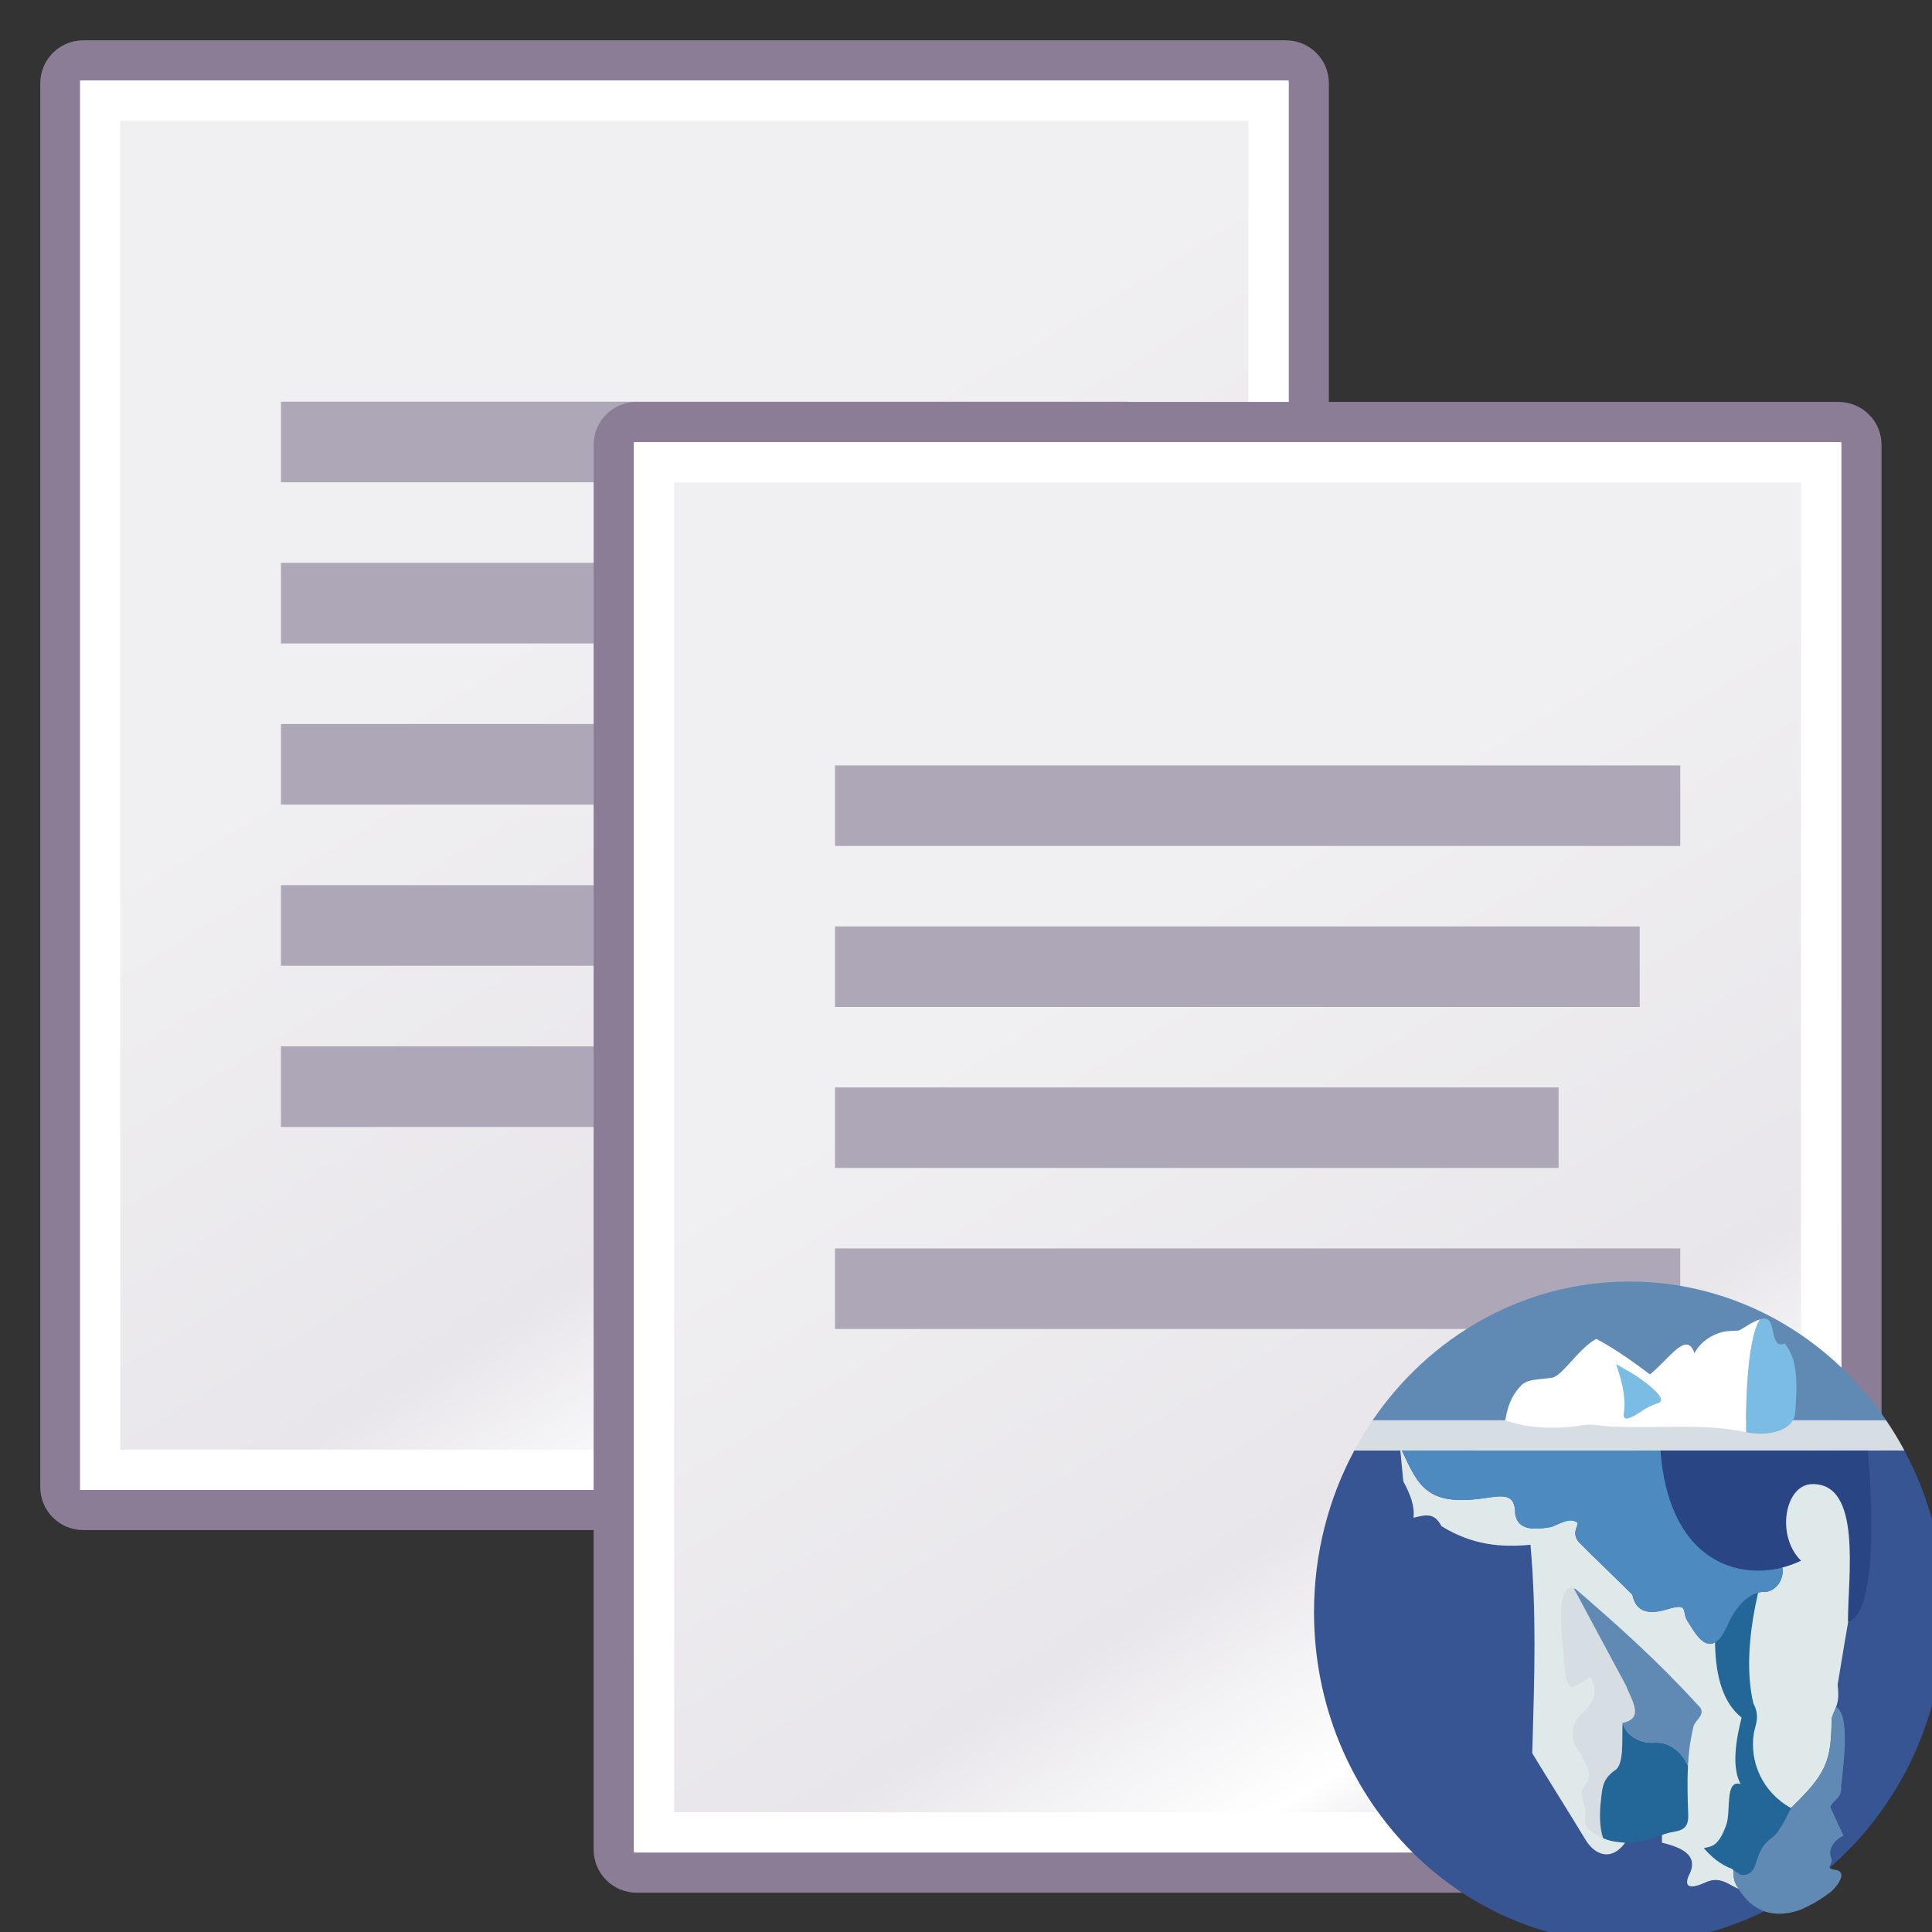 <?xml version="1.0" encoding="utf-8"?>
<!-- Generator: Adobe Illustrator 13.0.0, SVG Export Plug-In . SVG Version: 6.00 Build 14948)  -->
<!DOCTYPE svg PUBLIC "-//W3C//DTD SVG 1.1//EN" "http://www.w3.org/Graphics/SVG/1.1/DTD/svg11.dtd">
<svg version="1.1"
	 id="svg4198" xmlns:svg="http://www.w3.org/2000/svg" sodipodi:version="0.32" sodipodi:docname="Edit-copy 08.svg" inkscape:version="0.42.2" sodipodi:docbase="O:\Wikipedia\Template - Ambox" xmlns:inkscape="http://www.inkscape.org/namespaces/inkscape" xmlns:cc="http://web.resource.org/cc/" xmlns:rdf="http://www.w3.org/1999/02/22-rdf-syntax-ns#" xmlns:dc="http://purl.org/dc/elements/1.1/" xmlns:sodipodi="http://inkscape.sourceforge.net/DTD/sodipodi-0.dtd"
	 xmlns="http://www.w3.org/2000/svg" xmlns:xlink="http://www.w3.org/1999/xlink" x="0px" y="0px" width="48px" height="48px"
	 viewBox="0 0 48 48" enable-background="new 0 0 48 48" xml:space="preserve">
<rect x="0" y="0" width="48" height="48" fill="#333333" stroke="none"/>
<sodipodi:namedview  id="base" inkscape:grid-bbox="true" inkscape:pageopacity="0.0" inkscape:pageshadow="2" inkscape:showpageshadow="false" inkscape:window-width="800" inkscape:window-y="-4" inkscape:window-height="553" inkscape:window-x="-4" inkscape:current-layer="g4268" inkscape:document-units="px" pagecolor="#ffffff" borderopacity="1" inkscape:cy="24.000000" showgrid="false" bordercolor="#bebebe" inkscape:cx="24.000000" inkscape:zoom="8.0416667">
	</sodipodi:namedview>
<g id="layer1" inkscape:groupmode="layer" inkscape:label="Layer 1">
	<g id="g4268" transform="matrix(1.002,0,0,1.001,-5.002205e-2,-6.304895e-2)">
		<rect id="rect2279" x="20.162" y="34.032" opacity="0.171" enable-background="new    " width="13" height="2.001"/>
		
			<linearGradient id="rect4238_1_" gradientUnits="userSpaceOnUse" x1="-15.066" y1="773.157" x2="-1.59" y2="793.663" gradientTransform="matrix(1.069 0 0 0.989 29.768 -749.687)">
			<stop  offset="0" style="stop-color:#F0EFF1"/>
			<stop  offset="0.599" style="stop-color:#E8E6EA"/>
			<stop  offset="0.828" style="stop-color:#FFFFFF"/>
			<stop  offset="1" style="stop-color:#D6D3DA"/>
		</linearGradient>
		<path id="rect4238" fill="url(#rect4238_1_)" stroke="#8B7D95" stroke-width="0.999" d="M2.114,1.563h29.819
			c0.312,0,0.567,0.253,0.567,0.566v34.845c0,0.312-0.254,0.566-0.567,0.566H2.114c-0.313,0-0.566-0.254-0.566-0.566V2.129
			C1.549,1.816,1.802,1.563,2.114,1.563z"/>
		
			<linearGradient id="rect4240_1_" gradientUnits="userSpaceOnUse" x1="-537.627" y1="26.922" x2="-532.892" y2="42.232" gradientTransform="matrix(1 0 0 1 0 1.139482e-005)">
			<stop  offset="0" style="stop-color:#FFFFFF"/>
			<stop  offset="1" style="stop-color:#FFFFFF"/>
		</linearGradient>
		
			<rect id="rect4240" x="2.533" y="2.561" fill="none" stroke="url(#rect4240_1_)" stroke-width="0.999" width="28.971" height="33.982"/>
		<rect id="rect4248" x="7.016" y="10.033" fill="#ADA7B7" width="21" height="2"/>
		<rect id="rect4250" x="7.016" y="14.033" fill="#ADA7B7" width="20" height="2"/>
		<rect id="rect4252" x="7.016" y="18.033" fill="#ADA7B7" width="18" height="2"/>
		<rect id="rect4254" x="7.016" y="22.033" fill="#ADA7B7" width="21" height="2"/>
		<rect id="rect4256" x="7.016" y="26.033" fill="#ADA7B7" width="13" height="2.001"/>
	</g>
	<g id="g12863" transform="translate(0.746,-1.554371e-2)">
		
			<linearGradient id="rect12413_1_" gradientUnits="userSpaceOnUse" x1="-16.233" y1="773.022" x2="-2.756" y2="793.528" gradientTransform="matrix(1.067 0 0 0.989 43.962 -740.975)">
			<stop  offset="0" style="stop-color:#F0EFF1"/>
			<stop  offset="0.599" style="stop-color:#E8E6EA"/>
			<stop  offset="0.828" style="stop-color:#FFFFFF"/>
			<stop  offset="1" style="stop-color:#D6D3DA"/>
		</linearGradient>
		<path id="rect12413" sodipodi:nodetypes="ccccccccc" fill="url(#rect12413_1_)" stroke="#8B7D95" d="M15.073,10.501H44.93
			c0.315,0,0.57,0.253,0.57,0.567v27.168c0,2.477-6.881,8.303-9.27,8.303H15.073c-0.315,0-0.57-0.254-0.57-0.568V11.068
			C14.503,10.754,14.757,10.501,15.073,10.501z"/>
		<linearGradient id="rect15244_1_" gradientUnits="userSpaceOnUse" x1="-540.416" y1="26.696" x2="-535.681" y2="42.007">
			<stop  offset="0" style="stop-color:#FFFFFF"/>
			<stop  offset="1" style="stop-color:#FFFFFF"/>
		</linearGradient>
		<rect id="rect15244" x="15.503" y="11.5" fill="none" stroke="url(#rect15244_1_)" width="28.997" height="34.041"/>
		
			<linearGradient id="path2210_1_" gradientUnits="userSpaceOnUse" x1="34.855" y1="785.152" x2="32.524" y2="782.465" gradientTransform="matrix(1 0 0 1 7.654 -740.967)">
			<stop  offset="0" style="stop-color:#7A7187"/>
			<stop  offset="1" style="stop-color:#B7B2BE"/>
		</linearGradient>
		<path id="path2210" sodipodi:nodetypes="cccc" fill="url(#path2210_1_)" stroke="#8B7D95" d="M36.221,46.537
			c2.031,0.33,9.59-4.53,9.285-8.498c-1.564,2.424-4.759,1.287-8.867,1.445C36.639,39.484,37.033,46.037,36.221,46.537z"/>
		<linearGradient id="path2247_1_" gradientUnits="userSpaceOnUse" x1="-533.096" y1="36.921" x2="-532.322" y2="38.07">
			<stop  offset="0" style="stop-color:#FFFFFF"/>
			<stop  offset="1" style="stop-color:#FFFFFF"/>
		</linearGradient>
		
			<path id="path2247" sodipodi:nodetypes="cccc" opacity="0.369" fill="none" stroke="url(#path2247_1_)" enable-background="new    " d="
			M37.672,44.346c1.369-0.684,4.428-2.146,5.727-4.026c-1.596,0.68-2.946,0.209-5.7,0.188C37.697,40.508,37.859,43.57,37.672,44.346
			z"/>
		<rect id="rect2271" x="20" y="19.033" fill="#ADA7B7" width="21" height="2"/>
		<rect id="rect2273" x="20" y="23.033" fill="#ADA7B7" width="19.992" height="2"/>
		<rect id="rect2275" x="20" y="27.033" fill="#ADA7B7" width="17.977" height="2"/>
		<rect id="rect2277" x="20" y="31.033" fill="#ADA7B7" width="21" height="2"/>
	</g>
</g>
<g id="g2492" transform="matrix(1.006,0,0,1.001,-0.943,-0.218)">
	<path id="path1334" fill="#608AB4" d="M41.129,32.026c-2.596,0.017-4.891,1.373-6.294,3.445H47.52
		c-1.413-2.085-3.727-3.445-6.341-3.445C41.161,32.026,41.144,32.026,41.129,32.026z"/>
	<path id="path2488" fill="#375493" d="M34.385,36.219c-0.635,1.187-0.996,2.555-0.996,4.015c0,4.532,3.489,8.21,7.787,8.21
		c4.299,0,7.787-3.678,7.787-8.21c0-1.458-0.361-2.828-0.994-4.015H34.385z"/>
	<path id="path2361" fill="#D6DDE3" d="M34.835,35.47c-0.163,0.24-0.313,0.491-0.45,0.749H47.97
		c-0.138-0.258-0.289-0.509-0.452-0.749H34.835z"/>
	<path id="path2219" fill="#7BBCE5" d="M44.503,32.945c-0.032,0-0.068,0.01-0.104,0.02c-0.347,0.556-0.346,2.401-0.341,2.799h0.002
		c0.514,0.115,1.194-0.017,1.216-0.51c0.04-0.652,0.08-1.284-0.265-1.69c-0.314,0.144-0.253-0.437-0.382-0.568
		C44.598,32.958,44.554,32.945,44.503,32.945z"/>
	<path id="path2230" fill="#FFFFFF" d="M44.399,32.965c-0.184,0.056-0.406,0.223-0.516,0.276c-0.095,0.011-0.273,0.004-0.407,0.037
		c-0.284,0.074-0.543,0.249-0.692,0.524c-0.192-0.565-0.608,0.129-1.099,0.529c-0.272-0.206-0.821-0.618-1.323-0.882
		c-0.406,0.206-0.83,0.903-1.082,0.961c-0.261,0.05-0.632,0.019-0.785,0.207c-0.255,0.265-0.334,0.567-0.382,0.853
		c0.598,0.212,1.226,0.219,1.824,0.137c0.341-0.082,0.582,0.034,0.932,0.02c1.062,0.047,2.214-0.084,3.188,0.138
		C44.054,35.366,44.053,33.521,44.399,32.965z"/>
	<path id="path2221" sodipodi:nodetypes="cccccc" fill="#7BBCE5" d="M40.851,34.076c0.127,0.386,0.239,0.771,0.196,1.157
		c-0.046,0.24,0.055,0.224,0.245,0.128c0.186-0.102,0.285-0.213,0.559-0.304c0.213-0.059,0.063-0.217-0.04-0.325
		C41.509,34.444,41.18,34.263,40.851,34.076z"/>
	<path id="path2364" fill="#294584" d="M41.941,36.219c0.223,2.971,2.219,3.336,3.477,2.736c-0.629-0.622-0.401-1.888,0.269-1.901
		c1.24-0.029,0.887,2.285,0.887,3.409c0.679-0.138,0.635-2.703,0.491-4.244H41.941z"/>
	<path id="path2370" sodipodi:nodetypes="cccccccccccccccccccccccccccccssssssssssscccccc" fill="#E0E9EA" d="M35.521,36.219
		c0.024,0.257,0.049,0.512,0.073,0.767c0.163,0.301,0.286,0.6,0.252,0.902c0.324-0.081,0.517-0.122,0.691,0.209
		c0.762,0.475,1.486,0.531,2.198,0.462c0.147,1.725,0.103,3.111,0.043,5.173c0.434,0.719,0.866,1.401,1.299,2.12
		c0.249,0.437,0.685,0.575,1.026,0.058c0.293-0.133,0.586-0.265,0.879-0.397c0,0.147,0,0.293,0,0.439
		c0.45,0.113,0.896,0.287,0.692,0.755c-0.156,0.304-0.069,0.437,0.375,0.235c0.391-0.19,0.633,0.104,0.837,0.158
		c-0.292-0.31-0.041-0.92-0.032-1.551c0.417-0.039,0.893-0.418,1.313-0.456c0.858-0.835,1.005-1.145,1.004-2.221
		c0.086-0.279,0.21-0.352,0.149-0.838c0.047-0.3,0.117-0.692,0.164-0.993c0.034-0.197,0.067-0.389,0.098-0.579
		c-0.002,0-0.005,0-0.007,0.001c0-1.124,0.353-3.441-0.888-3.409c-0.67,0.015-0.898,1.28-0.27,1.901
		c-0.145,0.07-0.3,0.127-0.462,0.169c0.05,0.293-0.16,0.594-0.437,0.605c-0.278-0.023-0.685,0.251-0.943,0.88
		c-0.412,0.87-0.789,0.112-0.939-0.12c-0.193-0.257,0.043-0.496-0.487-0.341c-0.349,0.108-0.792,0.181-0.898-0.349
		c-0.447-0.453-0.874-0.851-1.321-1.305c-0.179-0.214-0.03-0.387-0.029-0.463c0-0.002,0-0.005,0-0.006v-0.002
		c0,0-0.001-0.002-0.001-0.003c0-0.002-0.001-0.004-0.001-0.004c-0.001-0.001-0.002-0.003-0.003-0.006
		c-0.001,0-0.001-0.001-0.001-0.002l-0.001-0.001c-0.001-0.001-0.004-0.003-0.004-0.004c-0.002-0.001-0.004-0.002-0.006-0.004
		h-0.001c-0.004-0.001-0.006-0.002-0.009-0.003c-0.174-0.109-0.385,0.021-0.616,0.118c-0.601,0.111-0.836,0.005-0.901-0.313
		c0.003-0.526-0.292-0.471-0.775-0.398c-1.392,0.199-1.617-0.294-2.023-1.186L35.521,36.219L35.521,36.219z"/>
	<path id="path2383" fill="#4D8AC0" d="M35.561,36.219c0.406,0.892,0.631,1.385,2.023,1.187c0.483-0.073,0.778-0.129,0.775,0.396
		c0.065,0.318,0.3,0.425,0.901,0.315c0.231-0.097,0.442-0.228,0.616-0.119C39.879,37.999,39.881,38,39.885,38l0.001,0.001
		c0.002,0.002,0.004,0.003,0.006,0.004c0,0.001,0.003,0.003,0.004,0.004l0.001,0.001c0,0.001,0,0.001,0.001,0.002
		c0.001,0.002,0.002,0.004,0.003,0.005c0,0.002,0.001,0.004,0.001,0.004c0,0.001,0.001,0.003,0.001,0.005l0,0
		c0,0.002,0,0.005,0,0.007c-0.001,0.075-0.15,0.249,0.029,0.462c0.447,0.455,0.874,0.852,1.321,1.307
		c0.106,0.528,0.55,0.457,0.898,0.348c0.529-0.155,0.293,0.083,0.487,0.34c0.151,0.234,0.525,0.992,0.939,0.12
		c0.258-0.63,0.664-0.904,0.943-0.878c0.277-0.013,0.488-0.314,0.437-0.606c-1.232,0.313-2.815-0.278-3.012-2.905L35.561,36.219
		L35.561,36.219z"/>
	<path id="path2398" fill="#D6DDE3" d="M39.73,39.632c-0.402,0.026-0.191,1.366-0.148,2.003c0.059,0.626,0.197,0.477,0.635,0.205
		c0.201,0.407,0.079,0.634-0.205,0.899c-0.212,0.199-0.333,0.497-0.15,0.841c0.055,0.092,0.103,0.133,0.168,0.28
		c0.043,0.087,0.086,0.175,0.129,0.263c0.05,0.193-0.006,0.313-0.091,0.416c-0.077,0.112-0.093,0.224,0.01,0.535
		c0.055,0.179-0.096,0.392,0.138,0.581c0.104,0.082,0.206,0.143,0.311,0.188c-0.09-0.264-0.094-0.645-0.049-0.971
		c0.03-0.309,0.05-0.5,0.331-0.71c0.246-0.124,0.178-0.79,0.198-1.184c0.003,0.003,0.006,0.005,0.009,0.006c0-0.001,0-0.003,0-0.006
		c0.524-0.111,0.233-0.53,0.071-0.933l-1.283-2.402c-0.025-0.007-0.049-0.011-0.071-0.011C39.734,39.632,39.732,39.632,39.73,39.632
		z"/>
	<path id="path2404" fill="#608AB4" d="M39.806,39.643l1.283,2.402c0.161,0.403,0.454,0.822-0.072,0.933
		c0.048,0.281,0.395,0.526,0.781,0.494c0.403-0.026,0.693,0.274,0.826,0.577c0.017-0.334,0.059-0.667,0.141-0.994
		c0.051-0.162,0.346-0.306,0.101-0.521c-0.99-1.089-1.943-1.946-3.012-2.874C39.835,39.652,39.82,39.647,39.806,39.643z"/>
	<path id="path2407" fill="#236798" d="M41.009,42.978c-0.021,0.394,0.048,1.06-0.198,1.184c-0.282,0.21-0.302,0.4-0.332,0.71
		c-0.044,0.326-0.041,0.708,0.05,0.971c0.092,0.04,0.187,0.066,0.288,0.084c0.171,0.017,0.276,0.058,0.636-0.008
		c0.314-0.037,0.501-0.189,0.86-0.244c0.195-0.038,0.327-0.112,0.318-0.412c-0.015-0.408-0.027-0.812-0.007-1.214
		c-0.132-0.304-0.423-0.604-0.826-0.578c-0.381,0.033-0.725-0.207-0.779-0.483c0-0.002,0-0.002,0-0.002v-0.002
		C41.016,42.983,41.012,42.981,41.009,42.978z"/>
	<path id="path2460" sodipodi:nodetypes="ccccccccssssscccccsssssssccccc" fill="#608AB4" d="M46.283,42.581
		c-0.033,0.091-0.076,0.173-0.113,0.291c0.002,1.078-0.146,1.386-1.005,2.221c-0.008,0.002-0.252,0.577-0.462,0.728
		c-0.353,0.261-0.328,0.497-0.46,0.781c-0.094,0.144-0.225,0.167-0.321,0.142c-0.058-0.047-0.118-0.069-0.178-0.141
		c-0.004,0.117,0.005,0.224,0.036,0.316c0,0.003,0.002,0.006,0.004,0.008c0,0.001,0,0.002,0,0.002
		c0.016,0.034,0.031,0.067,0.047,0.102c0.001,0.001,0.001,0.002,0.002,0.004c0.002,0,0,0.001,0,0.001
		c0.015,0.021,0.031,0.043,0.05,0.061c-0.006-0.001-0.012-0.003-0.017-0.005c0.36,0.577,0.869,0.757,1.524,0.531
		c0.353-0.154,0.556-0.293,0.776-0.46c0.189-0.179,0.416-0.518,0.06-0.54c-0.051-0.015-0.08-0.026-0.094-0.041
		c0-0.001-0.002-0.003-0.002-0.003c-0.002-0.002-0.003-0.003-0.003-0.007c-0.002-0.001-0.004-0.006-0.004-0.008
		c0-0.001-0.001-0.002-0.001-0.003c0,0,0-0.002,0-0.003c0-0.001,0-0.002,0-0.004c0-0.051,0.098-0.125,0.022-0.273
		c-0.05-0.227,0.166-0.443,0.323-0.5c-0.108-0.233-0.216-0.468-0.323-0.701c0.009-0.153,0.31-0.234,0.261-0.522
		C46.492,43.84,46.61,42.771,46.283,42.581z"/>
	<path id="path2468" fill="#236798" d="M44.357,39.745c-0.258,0.069-0.572,0.347-0.782,0.864c-0.098,0.204-0.19,0.319-0.282,0.372
		c0.01,0.887,0.219,1.52,0.656,1.867c-0.129,0.513-0.259,1.221-0.024,1.651c-0.396-0.125-0.235,0.672-0.353,1.008
		c-0.198,0.557-0.372,0.534-0.557,0.582c0.17,0.194,0.387,0.401,0.716,0.523v0.001c0,0.004,0.003,0.008,0.006,0.011
		c0.023,0.037,0.133,0.077,0.186,0.121c0.095,0.024,0.225,0.001,0.32-0.143c0.131-0.285,0.109-0.52,0.46-0.78
		c0.206-0.147,0.445-0.702,0.463-0.729c-0.697-0.392-1.027-1.137-0.915-1.856c0.033-0.198,0.163-0.421-0.012-0.741
		C44.033,41.616,44.165,40.594,44.357,39.745z"/>
</g>
</svg>
